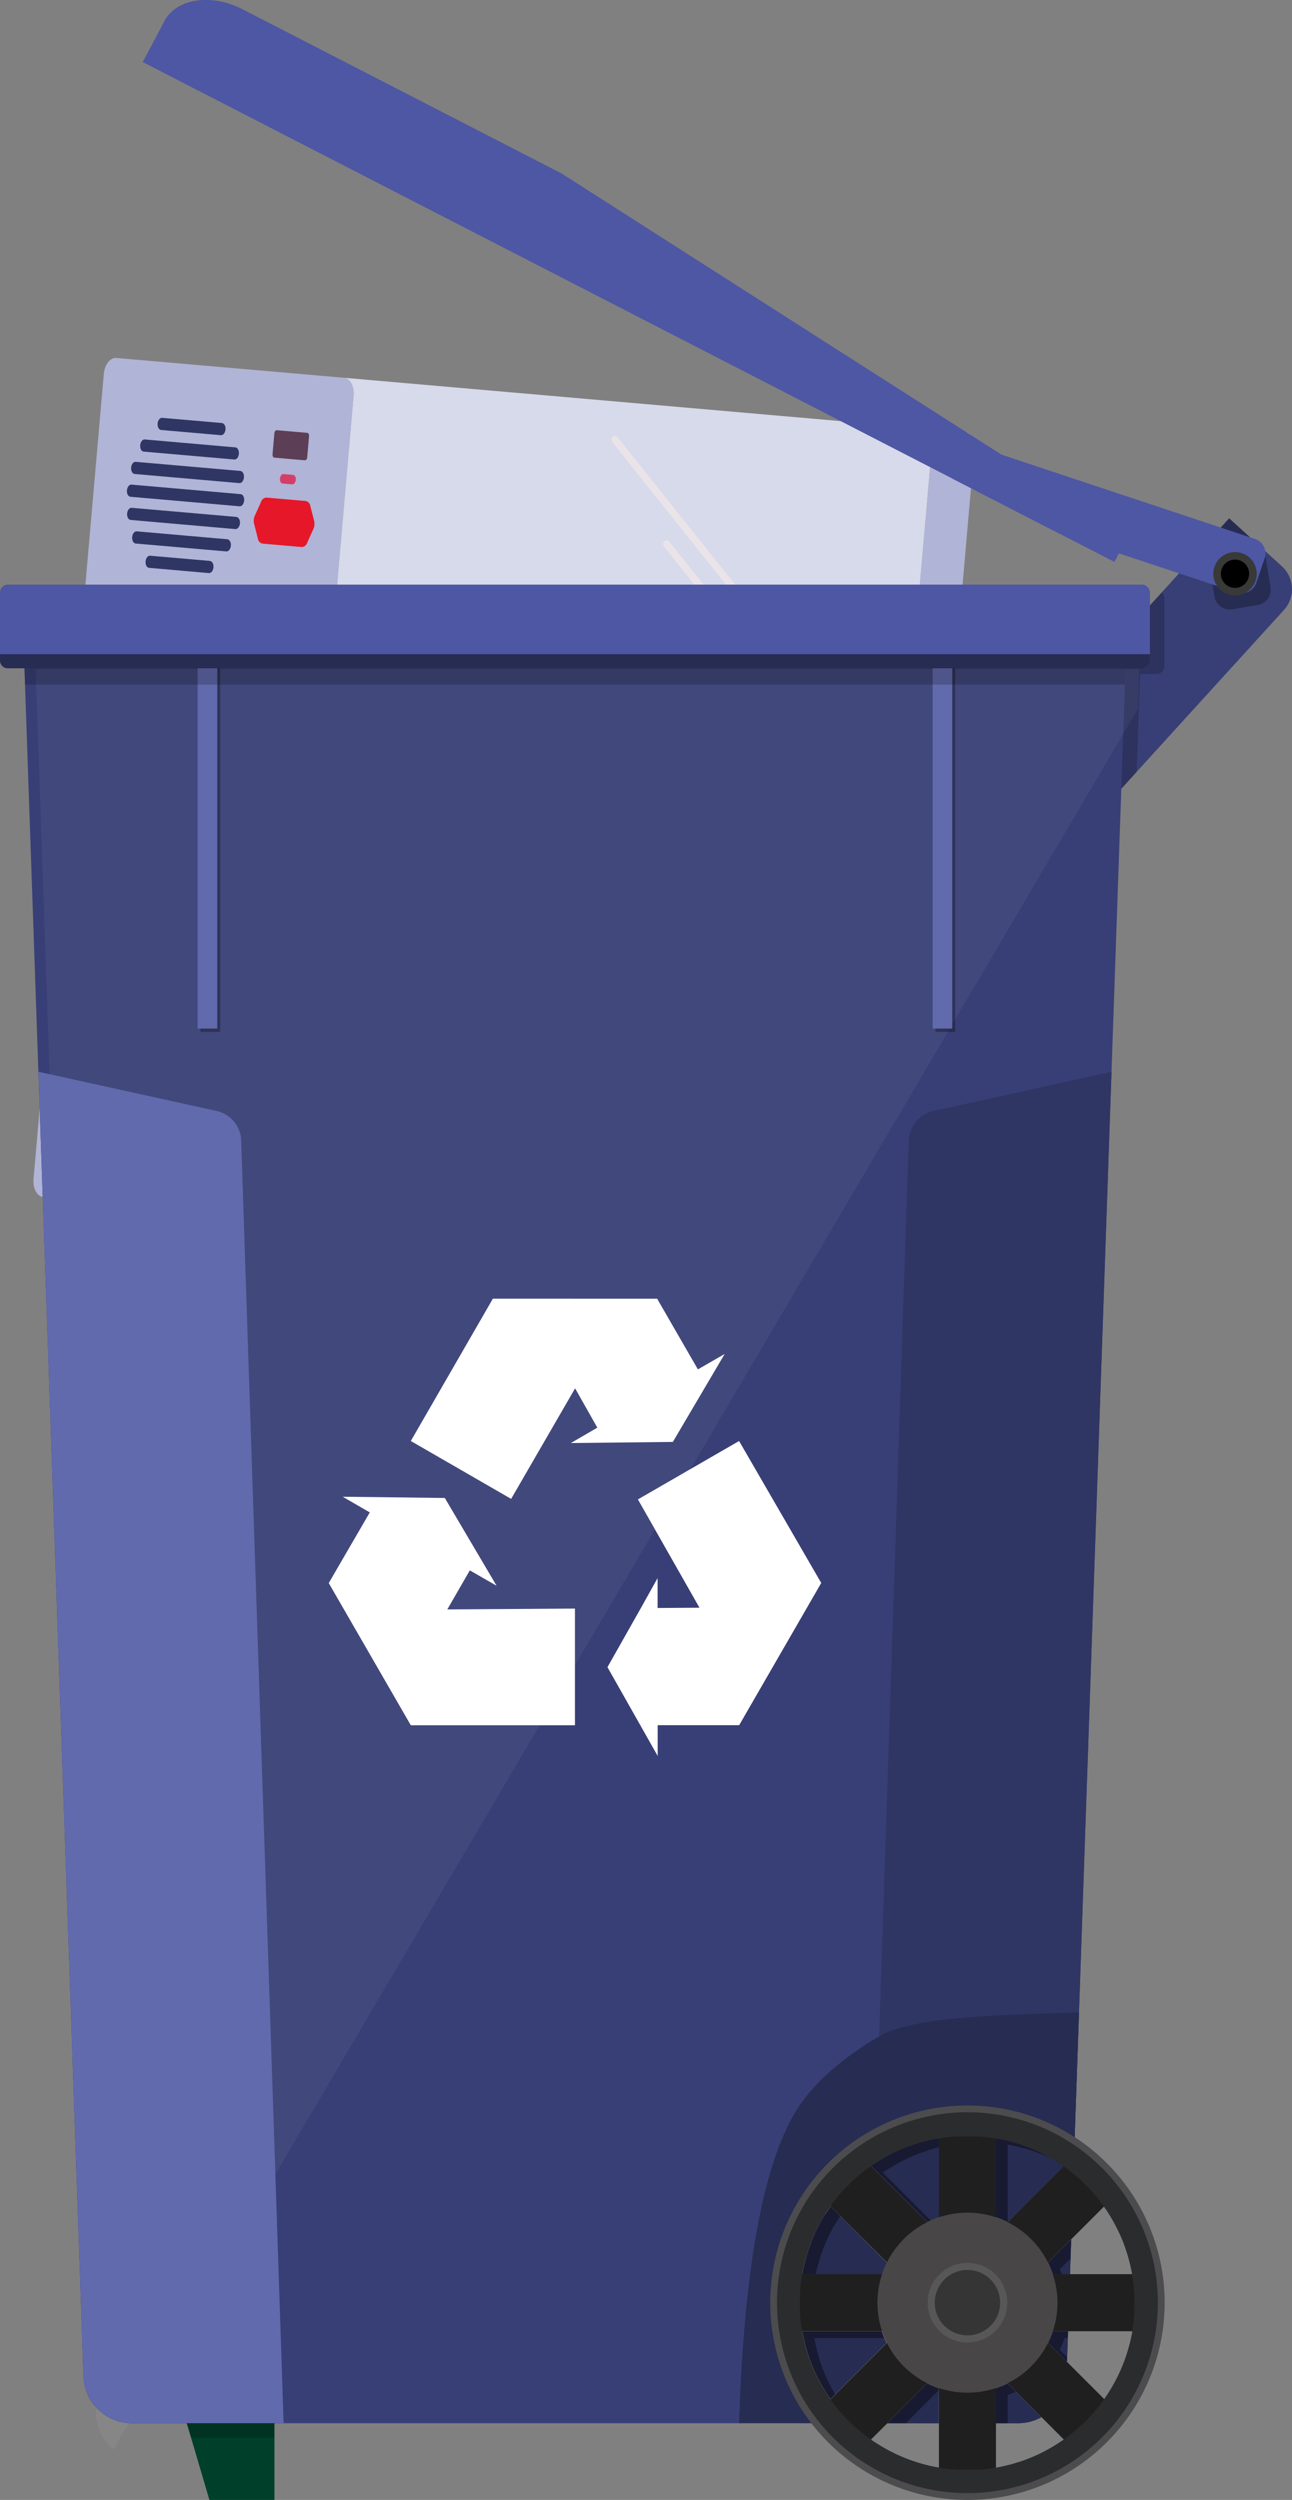 <svg xmlns="http://www.w3.org/2000/svg" viewBox="0 0 424.13 820.58"><rect x="0" y="0" width="424.13" height="820.58" fill="#808080" stroke="none"/><defs><style>.cls-1{isolation:isolate;}.cls-2{fill:#b0b4d6;}.cls-3{fill:#b5a4b4;}.cls-4{fill:#9b8395;}.cls-5{fill:#5c3e56;}.cls-6{fill:#e51729;}.cls-7{fill:#2f3664;}.cls-8{fill:#d53e66;}.cls-9{fill:#d7daeb;}.cls-10{mix-blend-mode:multiply;}.cls-11{fill:#eae4e8;}.cls-12{fill:#383f76;}.cls-13{opacity:0.2;}.cls-14{fill:#00402b;}.cls-15,.cls-30{fill:#fff;}.cls-15{opacity:0.05;}.cls-16{fill:#616aad;}.cls-17{fill:#272c52;}.cls-18{opacity:0.4;}.cls-19,.cls-28{opacity:0.3;}.cls-20{fill:#4c4c4e;}.cls-21{fill:#787878;}.cls-22{fill:#1f1f20;}.cls-23{fill:#484646;}.cls-24{fill:#575757;}.cls-25{fill:#353535;}.cls-26{fill:#2b2c2d;}.cls-27{fill:#4d57a3;}.cls-29{fill:#393938;}</style></defs><g class="cls-1"><g id="Layer_2" data-name="Layer 2"><g id="Layer_3" data-name="Layer 3"><path class="cls-2" d="M38.21,117.5,112.92,124c2,.18,3.43,2.79,3.16,5.84L93,394.21c-.26,3.05-2.11,5.37-4.13,5.2l-74.7-6.52c-2-.17-3.43-2.79-3.17-5.83L34.08,122.69C34.35,119.65,36.2,117.32,38.21,117.5Z"/><path class="cls-3" d="M34.86,279.38,94,284.54c.1,0,.18.15.16.3L85.35,386.33c0,.16-.11.28-.21.27L26,381.44c-.11,0-.18-.15-.17-.3l8.86-101.49C34.66,279.49,34.76,279.37,34.86,279.38Z"/><path class="cls-4" d="M44.78,284.72l44.75,3.9c.5,0,.85.69.78,1.44l-.68,7.84c-.07.75-.52,1.32-1,1.28l-44.75-3.9c-.5,0-.85-.69-.78-1.44l.68-7.84C43.83,285.25,44.28,284.67,44.78,284.72Z"/><path class="cls-4" d="M37.57,367.34l44.75,3.9c.5.05.85.69.78,1.44l-.68,7.84c-.07.75-.52,1.33-1,1.28l-44.75-3.9c-.49,0-.84-.69-.78-1.44l.69-7.84C36.62,367.87,37.08,367.3,37.57,367.34Z"/><path class="cls-4" d="M39,350.82l44.74,3.9c.5,0,.85.69.78,1.44L83.86,364c-.06.75-.52,1.32-1,1.28l-44.75-3.91c-.49,0-.84-.68-.78-1.43L38,352.1C38.06,351.35,38.52,350.77,39,350.82Z"/><path class="cls-4" d="M40.46,334.29l44.75,3.91c.49,0,.84.68.78,1.43l-.69,7.84c-.06.75-.52,1.33-1,1.28l-44.74-3.9c-.5,0-.85-.69-.79-1.44l.69-7.84C39.5,334.82,40,334.25,40.46,334.29Z"/><path class="cls-4" d="M41.9,317.77l44.75,3.9c.49,0,.84.69.78,1.44L86.74,331c-.06.75-.52,1.32-1,1.28L41,328.33c-.5-.05-.85-.69-.78-1.44l.68-7.84C41,318.3,41.4,317.72,41.9,317.77Z"/><path class="cls-4" d="M43.34,301.24l44.75,3.91c.49,0,.84.68.78,1.43l-.69,7.84c-.06.75-.52,1.33-1,1.28l-44.75-3.9c-.5,0-.85-.69-.78-1.44l.68-7.84C42.39,301.77,42.84,301.2,43.34,301.24Z"/><path class="cls-5" d="M90.86,141.21l10,.87c.37,0,.64.53.59,1.1l-.6,6.91c0,.58-.4,1-.78,1l-10-.87c-.38,0-.65-.53-.6-1.1l.6-6.91C90.13,141.62,90.48,141.18,90.86,141.21Z"/><path class="cls-6" d="M83.64,169.3l2.08-4.63a1.93,1.93,0,0,1,1.76-1.34l12.89,1.12a1.93,1.93,0,0,1,1.5,1.63l1.25,4.92a4.11,4.11,0,0,1-.23,2.59l-2.08,4.63a1.92,1.92,0,0,1-1.76,1.34l-12.89-1.12a1.93,1.93,0,0,1-1.5-1.63l-1.25-4.91A4.08,4.08,0,0,1,83.64,169.3Z"/><path class="cls-6" d="M88.76,165.32l10,.87c.38,0,.65.53.6,1.1l-.81,9.3c0,.58-.4,1-.78,1l-10-.87c-.38,0-.65-.53-.6-1.1l.81-9.3C88,165.73,88.38,165.29,88.76,165.32Z"/><path class="cls-6" d="M96.34,168.33c.42,0,.72.58.67,1.23l-.18,2c-.06.64-.44,1.13-.87,1.1s-.72-.59-.67-1.23l.18-2C95.52,168.78,95.91,168.29,96.34,168.33Z"/><path class="cls-6" d="M90.78,167.84c.42,0,.72.59.66,1.23l-.17,2c-.06.64-.45,1.13-.87,1.09s-.73-.59-.67-1.23l.18-2C90,168.29,90.35,167.8,90.78,167.84Z"/><path class="cls-7" d="M42.82,163.06l35.83,3.13c.73.06,1.4-.78,1.5-1.88s-.42-2.05-1.15-2.11l-35.84-3.13c-.73-.06-1.39.78-1.49,1.88S42.09,163,42.82,163.06Z"/><path class="cls-7" d="M47.17,148.24l29.76,2.59c.73.07,1.4-.77,1.49-1.87s-.41-2.05-1.14-2.11l-29.76-2.6c-.73-.06-1.4.78-1.49,1.88S46.44,148.18,47.17,148.24Z"/><path class="cls-7" d="M44.54,178.41,74.3,181c.73.06,1.39-.78,1.49-1.88s-.42-2-1.14-2.11l-29.76-2.6c-.73-.06-1.4.78-1.5,1.88S43.81,178.35,44.54,178.41Z"/><path class="cls-7" d="M48.93,186.39l19.66,1.72c.72.06,1.39-.78,1.49-1.88s-.42-2-1.15-2.11l-19.65-1.71c-.73-.07-1.4.77-1.49,1.88S48.2,186.33,48.93,186.39Z"/><path class="cls-7" d="M42.88,170.67l34.39,3c.73.06,1.4-.78,1.5-1.88s-.42-2-1.15-2.11l-34.4-3c-.73-.06-1.39.78-1.49,1.88S42.15,170.6,42.88,170.67Z"/><path class="cls-7" d="M44.19,155.58l34.4,3c.73.06,1.4-.78,1.49-1.88s-.41-2-1.14-2.11l-34.4-3c-.73-.06-1.4.78-1.49,1.88S43.46,155.52,44.19,155.58Z"/><path class="cls-7" d="M52.88,141.14l19.65,1.71c.73.06,1.4-.78,1.5-1.88s-.42-2-1.15-2.11l-19.65-1.71c-.73-.06-1.4.78-1.49,1.88S52.15,141.07,52.88,141.14Z"/><path class="cls-5" d="M36.57,234.67l35.84,3.13c.73.06,1.39-.78,1.49-1.88s-.42-2-1.15-2.11l-35.83-3.12c-.73-.07-1.4.77-1.5,1.87S35.84,234.61,36.57,234.67Z"/><path class="cls-5" d="M40.93,219.85l29.75,2.6c.73.06,1.4-.78,1.5-1.88s-.42-2-1.15-2.11l-29.76-2.6c-.73-.06-1.39.78-1.49,1.88S40.2,219.79,40.93,219.85Z"/><path class="cls-5" d="M38.29,250l29.76,2.6c.73.06,1.4-.78,1.49-1.88s-.41-2-1.14-2.11L38.64,246c-.73-.07-1.4.77-1.49,1.87S37.56,250,38.29,250Z"/><path class="cls-5" d="M42.69,258l19.65,1.71c.73.06,1.4-.78,1.49-1.88s-.41-2-1.14-2.11L43,254c-.73-.06-1.4.78-1.5,1.88S42,257.94,42.69,258Z"/><path class="cls-5" d="M36.63,242.28l34.4,3c.73.06,1.39-.78,1.49-1.88s-.42-2.05-1.14-2.11l-34.4-3c-.73-.06-1.4.78-1.5,1.88S35.9,242.21,36.63,242.28Z"/><path class="cls-5" d="M38,227.19l34.39,3c.73.06,1.4-.78,1.5-1.88s-.42-2-1.15-2.11l-34.4-3c-.73-.06-1.39.78-1.49,1.88S37.22,227.13,38,227.19Z"/><path class="cls-5" d="M46.63,212.75l19.66,1.71c.73.07,1.39-.77,1.49-1.88s-.42-2-1.15-2.1L47,208.76c-.73-.06-1.39.78-1.49,1.88S45.91,212.68,46.63,212.75Z"/><path class="cls-3" d="M88.91,197.65l11.9,1c.5.05.85.69.78,1.44l-6.9,79.17c-.07.75-.53,1.33-1,1.28l-11.91-1c-.49,0-.84-.68-.78-1.43l6.91-79.18C88,198.18,88.41,197.61,88.91,197.65Z"/><path class="cls-8" d="M95.93,159l-3.13-.28c-.57-.05-1-.78-.9-1.64s.6-1.52,1.17-1.47l3.13.27c.57,0,1,.79.9,1.65S96.5,159,95.93,159Z"/><path class="cls-2" d="M282.87,410.77l23.06-264.36c.27-3-1.15-5.66-3.17-5.84l13.92,1.22c2,.17,3.44,2.79,3.17,5.83L296.79,412c-.26,3-2.11,5.38-4.13,5.2L278.74,416C280.76,416.14,282.61,413.82,282.87,410.77Z"/><path class="cls-9" d="M282.87,410.77l23.06-264.36c.27-3-1.15-5.66-3.17-5.84L112.92,124c2,.18,3.43,2.79,3.16,5.84L93,394.21c-.26,3.05-2.11,5.37-4.13,5.2L278.74,416C280.76,416.14,282.61,413.82,282.87,410.77Z"/><g class="cls-10"><path class="cls-11" d="M201,145.09l42.38,53.13a1.1,1.1,0,0,0,1.6.14h0a1.23,1.23,0,0,0,.15-1.68l-42.38-53.13a1.1,1.1,0,0,0-1.6-.14h0A1.23,1.23,0,0,0,201,145.09Z"/><path class="cls-11" d="M217.93,179.32l28.87,36.19a1.1,1.1,0,0,0,1.6.14h0a1.25,1.25,0,0,0,.15-1.69l-28.87-36.18a1.1,1.1,0,0,0-1.6-.14h0A1.24,1.24,0,0,0,217.93,179.32Z"/></g><path class="cls-12" d="M421.48,200.23,373.09,253.4l-7.74,8.51-24.82-22.59,40.86-44.89,14.45-15.89,7.66-8.42,11.58,10.54,5.72,5.21A10.17,10.17,0,0,1,421.48,200.23Z"/><path class="cls-13" d="M382.23,196.31v22.38a2.54,2.54,0,0,1-2.54,2.54h-5.48l0,1.05-.14,4.29-.94,26.83-7.74,8.51-24.82-22.59,40.86-44.89A2.49,2.49,0,0,1,382.23,196.31Z"/><polygon class="cls-14" points="90.1 786.13 90.1 820.58 68.74 820.58 62.73 800.19 58.58 786.13 90.1 786.13"/><polygon class="cls-13" points="90.1 786.13 90.1 800.19 62.73 800.19 58.58 786.13 90.1 786.13"/><path class="cls-12" d="M369.88,207.33l-.45,13.08-.15,4.3-4.4,127.08-.32,9.23-9.74,281.61-.62,18-4.13,119.54a15.9,15.9,0,0,1-15.78,15.24H43.2a15.66,15.66,0,0,1-10.08-3.7,15.83,15.83,0,0,1-5.71-11.54L12.92,361l-.32-9.23L8.21,224.71l-.6-17.38Z"/><path class="cls-15" d="M374,219.63l-.45,13.08L37.22,804a15.83,15.83,0,0,1-5.71-11.54L17,373.31l-.32-9.22L12.31,237l-.6-17.37Z"/><path class="cls-16" d="M27.42,780.12,12.6,351.79l58.86,12.95a10.33,10.33,0,0,1,7.7,9.26L93.1,795.36H43.2A15.89,15.89,0,0,1,27.42,780.12Z"/><path class="cls-7" d="M364.88,351.79,354.82,642.63l-.62,18-4.13,119.54a15.9,15.9,0,0,1-15.78,15.24H284.38l4.2-126.94L298.32,374a10.33,10.33,0,0,1,7.71-9.26Z"/><path class="cls-17" d="M354.2,660.58l-1.41,40.81-.39,11.25,0,1.32-.95,27.41-.25,7.33-.65,18.72-.22,6.22-.22,6.48a15.84,15.84,0,0,1-7.14,12.62,15.68,15.68,0,0,1-8.64,2.62h-91.7C244,752,249,714.69,260.38,694.47c5.57-9.93,15.58-18.57,28.2-26.05C299.34,662,327.72,661.35,354.2,660.58Z"/><path class="cls-18" d="M331.13,704l.4.08c.34.07.69.13,1,.21.88.17,1.75.37,2.6.6q.7.17,1.38.36l.86.25,1.84.59c.38.13.76.26,1.14.41s.81.3,1.22.46l.08,0c.62.24,1.22.49,1.83.75s1.21.54,1.8.83l1.19.6,1,.55c.5.25,1,.53,1.46.82.33.18.66.38,1,.58s.72.44,1.09.67.9.58,1.33.88l.39-11.25a64.74,64.74,0,0,0-84.22,94h28.85l10.87-10.86a27.3,27.3,0,0,0,3.85,1.59v9.27h18.7v-9.27a28.85,28.85,0,0,0,3.85-1.59l8.24,8.24a15.84,15.84,0,0,0,7.14-12.62l.22-6.48-2.37-2.37a28.9,28.9,0,0,0,1.6-3.85h1l.65-18.72h-1.64a28.9,28.9,0,0,0-1.6-3.85l3.49-3.48.95-27.41-17.67,17.66a28.85,28.85,0,0,0-3.85-1.59v-26.1A2.36,2.36,0,0,1,331.13,704ZM276.6,789.72l-.4-.56-.45-.66c-.28-.42-.55-.84-.81-1.27s-.46-.73-.67-1.09c-.09-.13-.16-.26-.24-.39-.18-.31-.36-.61-.52-.93-.05-.09-.1-.18-.16-.27-.18-.34-.38-.69-.55-1-.76-1.44-1.45-2.9-2.07-4.4-.16-.39-.32-.77-.47-1.16-.23-.59-.45-1.18-.65-1.78-.1-.28-.2-.56-.29-.85s-.17-.51-.25-.78c0-.11-.08-.24-.11-.35-.12-.36-.22-.73-.32-1.09s-.26-.89-.36-1.36c-.24-.86-.44-1.73-.61-2.61-.08-.35-.14-.71-.21-1.07a3.29,3.29,0,0,1-.07-.36c0-.1,0-.19,0-.28h26.11a28.85,28.85,0,0,0,1.59,3.85Zm16.86-41H267.35a1.92,1.92,0,0,1,0-.22,55.64,55.64,0,0,1,1.26-5.47c.08-.29.16-.57.25-.85s.24-.79.37-1.18.26-.81.41-1.21.33-.91.5-1.37a.3.3,0,0,0,0-.08c.19-.47.36-.93.56-1.39s.39-.93.6-1.39a.41.41,0,0,0,0-.08c.2-.44.41-.87.61-1.29s.45-.91.68-1.36.47-.88.72-1.33.49-.87.74-1.3.52-.87.79-1.29.38-.6.57-.89l.08-.12.53-.78.11-.15a2.29,2.29,0,0,0,.18-.29l.19-.25,18.45,18.44A28.85,28.85,0,0,0,293.46,748.7ZM312.14,730a28.54,28.54,0,0,0-3.85,1.59l-18.47-18.45,1-.66,1.05-.7.07,0,1.1-.67c.32-.2.65-.4,1-.58a2.24,2.24,0,0,1,.4-.22,9.51,9.51,0,0,1,.94-.53c.39-.22.78-.43,1.16-.62l1.21-.6c.59-.29,1.19-.56,1.79-.83s1.22-.51,1.83-.75l.08,0c.41-.16.82-.32,1.22-.46l1.27-.45,1.14-.36a1.24,1.24,0,0,1,.36-.11q.54-.18,1.08-.33c.43-.13.88-.24,1.32-.35.87-.23,1.76-.44,2.65-.61l1.26-.25h.12a1.86,1.86,0,0,1,.34-.06Z"/><g class="cls-19"><rect x="65.82" y="214.31" width="6.44" height="124.41"/><rect x="307.1" y="214.31" width="6.44" height="124.41"/></g><rect class="cls-16" x="64.88" y="213.21" width="6.44" height="124.41"/><rect class="cls-16" x="306.16" y="213.21" width="6.44" height="124.41"/><path class="cls-20" d="M317.59,691.11a64.74,64.74,0,1,0,64.74,64.73A64.73,64.73,0,0,0,317.59,691.11Zm47,93.17c-.17.29-.34.57-.53.85s-.38.61-.58.91l-1,1.47L344,769.05a29.79,29.79,0,0,0,1.59-3.86h26.11a2.89,2.89,0,0,1,0,.29c0,.12,0,.24-.07.36l-.21,1.07c-.26,1.34-.59,2.66-1,4-.09.36-.2.73-.31,1.09l-.12.35c-.1.34-.21.67-.32,1,0,.08-.05.16-.07.22-.15.4-.28.8-.42,1.19l-.48,1.26c-.16.41-.33.83-.51,1.23-.34.83-.71,1.64-1.1,2.44-.19.39-.38.8-.6,1.18s-.39.79-.62,1.18-.42.78-.64,1.15S364.83,783.92,364.6,784.28ZM349.25,711l-18.46,18.46a27.18,27.18,0,0,0-3.85-1.61V701.7l.29,0,.4.08,1,.2c.87.17,1.74.38,2.6.61.47.11.92.22,1.37.36l.86.25c.62.18,1.23.39,1.84.59.38.13.76.26,1.14.41s.81.29,1.22.46a.12.12,0,0,1,.08,0c.62.23,1.23.49,1.84.75l1.78.83c.41.19.8.39,1.2.6l1,.54c.5.27,1,.54,1.47.83l1,.57c.37.22.73.44,1.09.68s.93.6,1.38.91C348.79,710.61,349,710.78,349.25,711Zm-41-9.25v26.11a28.54,28.54,0,0,0-3.85,1.59L285.93,711c.31-.23.62-.45.95-.66l1.05-.7.08-.05c.36-.23.72-.46,1.09-.68l1-.57a1.9,1.9,0,0,1,.39-.23c.3-.18.62-.36.94-.52s.78-.43,1.17-.62.79-.41,1.2-.6l1.79-.83c.6-.27,1.22-.52,1.83-.75a.12.12,0,0,1,.08,0c.41-.17.82-.32,1.22-.46s.85-.31,1.28-.45.75-.26,1.13-.37a2.26,2.26,0,0,1,.37-.11c.35-.12.71-.23,1.07-.32l1.32-.35c.87-.23,1.76-.44,2.66-.62.41-.08.82-.17,1.25-.24l.12,0Zm-37.2,25c.41-.66.85-1.31,1.29-1.94l.19-.29c.07-.09.12-.17.18-.26l18.45,18.45a30.24,30.24,0,0,0-1.59,3.85H263.45l0-.22a55,55,0,0,1,1.26-5.47c.08-.29.16-.57.25-.86s.24-.79.37-1.18.27-.8.42-1.2.32-.92.5-1.37l0-.09c.18-.47.36-.92.56-1.38s.4-.93.6-1.39a.79.79,0,0,1,0-.09c.2-.43.4-.87.61-1.29s.44-.91.67-1.35.47-.89.72-1.32.49-.88.74-1.31S270.77,727.09,271,726.67Zm-7.59,38.52h26.11a29.79,29.79,0,0,0,1.59,3.86L272.7,787.5c-.13-.19-.26-.38-.4-.56l-.45-.67c-.27-.41-.55-.84-.81-1.26s-.45-.73-.67-1.09l-.23-.39c-.18-.31-.36-.61-.53-.93l-.15-.27c-.19-.35-.39-.7-.56-1-.76-1.44-1.45-2.9-2.07-4.4-.16-.38-.32-.78-.47-1.17-.23-.59-.44-1.18-.65-1.77-.1-.28-.2-.56-.29-.85s-.17-.52-.25-.78-.08-.24-.11-.35c-.12-.36-.22-.73-.32-1.09s-.26-.9-.37-1.36c-.22-.87-.43-1.73-.6-2.61-.08-.36-.14-.72-.21-1.07,0-.12-.05-.24-.07-.36A2.89,2.89,0,0,1,263.45,765.19Zm22.48,35.54,18.46-18.46a28.57,28.57,0,0,0,3.85,1.6V810l-1.54-.29c-.95-.19-1.9-.4-2.83-.65-.28-.06-.55-.14-.82-.22s-.6-.16-.88-.25c-.48-.13-1-.29-1.43-.44s-.88-.28-1.32-.44-1.14-.4-1.71-.63l-1.16-.46c-.53-.22-1-.44-1.56-.68s-.87-.4-1.29-.61-.78-.37-1.16-.58l-.93-.48c-.29-.15-.57-.31-.86-.48s-.6-.33-.9-.51c-1.1-.64-2.17-1.32-3.21-2Zm41-16.86a28.31,28.31,0,0,0,3.85-1.59l18.46,18.46-.14.1c-.36.25-.72.5-1.09.74-.88.58-1.77,1.14-2.69,1.68l-1.07.61a53.16,53.16,0,0,1-5.63,2.73l-1.16.46c-.53.22-1.08.41-1.63.61s-.93.32-1.4.46-1,.32-1.47.45-.73.22-1.09.31c-.62.17-1.26.33-1.89.47s-1,.23-1.51.33l-1.54.29Zm44.79-37.39H345.62a30.24,30.24,0,0,0-1.59-3.85l18.46-18.46.5.72c.31.45.61.9.9,1.37s.47.73.68,1.09.45.76.67,1.14h0c.23.38.44.77.64,1.15a56.57,56.57,0,0,1,2.86,6.1c.15.38.29.77.43,1.16a.14.14,0,0,1,0,.06c.13.33.25.67.36,1,.23.65.43,1.3.63,1.95.09.29.18.58.25.87s.25.87.36,1.31c.36,1.36.65,2.74.9,4.15A1.92,1.92,0,0,1,371.73,746.48Z"/><path class="cls-21" d="M271,726.67c.41-.66.85-1.31,1.29-1.95C271.89,725.36,271.45,726,271,726.67Z"/><path class="cls-21" d="M372.53,755.84c0,.48,0,.94,0,1.42s0,.68,0,1,0,.46-.05.7,0,.72-.06,1.08-.08.93-.12,1.38c-.14,1.27-.31,2.51-.52,3.74H345.62a29.79,29.79,0,0,1-1.59,3.86l18.46,18.46c-.46.64-.92,1.27-1.41,1.89l-.64.81c-.46.58-.93,1.15-1.41,1.7-.26.29-.51.58-.78.86-.59.65-1.19,1.29-1.81,1.91-.27.28-.56.55-.84.83l-.11.1c-.31.3-.63.6-1,.88s-.6.54-.89.8c-.58.51-1.16,1-1.76,1.46l-.62.5-.8.61q-.42.33-.87.63l-.34.25-18.46-18.46a28.31,28.31,0,0,1-3.85,1.59V810c-1.13.19-2.29.35-3.45.48l-1.14.11-.73.06-.85,0-.75,0c-.33,0-.67,0-1,0l-1.42,0-1.41,0c-.35,0-.7,0-1,0l-.69,0c-.32,0-.65,0-1-.06l-.82-.07c-.33,0-.66-.06-1-.09-1.16-.13-2.32-.29-3.45-.48V783.87a28.57,28.57,0,0,1-3.85-1.6l-18.46,18.46-.14-.09-1.07-.78-.79-.61c-.22-.16-.42-.32-.63-.5-.6-.46-1.18-1-1.76-1.46-.29-.26-.59-.52-.89-.8s-.65-.58-1-.88l-.11-.1c-.28-.28-.57-.55-.84-.83-.83-.83-1.62-1.68-2.4-2.56l-.62-.72c-.33-.38-.64-.77-1-1.16-.72-.89-1.4-1.8-2.07-2.73l-.39-.57c.14.18.27.37.4.56l18.45-18.45a29.79,29.79,0,0,1-1.59-3.86H263.45c-.14-.75-.25-1.51-.35-2.29-.05-.39-.09-.77-.13-1.16s-.08-.7-.11-1,0-.51-.05-.77-.06-.62-.07-.93,0-.47,0-.7,0-.7,0-1,0-.94,0-1.42,0-.94,0-1.42,0-.68,0-1,0-.48,0-.73,0-.62.07-.92,0-.51.05-.77.06-.7.11-1,.08-.77.13-1.16c.1-.77.21-1.53.35-2.3h26.11a30.24,30.24,0,0,1,1.59-3.85L272.7,724.18c-.06.09-.11.17-.18.26.05-.09.11-.18.17-.27.23-.32.45-.63.69-.95s.48-.62.71-.94l.65-.81c.46-.58.93-1.14,1.42-1.7.24-.29.5-.58.77-.87.93-1,1.91-2,2.93-3,.56-.53,1.13-1,1.72-1.56a1.06,1.06,0,0,1,.12-.1l.95-.8,1-.79a.46.46,0,0,0,.1-.07c.36-.28.72-.56,1.1-.84s.74-.54,1.12-.8l18.46,18.45a28.54,28.54,0,0,1,3.85-1.59V701.7c1.23-.21,2.47-.38,3.74-.52l1.39-.12,1.08-.06.69,0,1,0H319l1,0,.75,0,1.05.06,1.39.12c1.26.14,2.5.31,3.73.52v26.1a27.18,27.18,0,0,1,3.85,1.61L349.25,711l.15.09c.7.5,1.4,1,2.07,1.55a.46.46,0,0,0,.1.07l1,.79.94.8a1.06,1.06,0,0,1,.12.1c.32.27.63.55.93.83l.66.6c.8.76,1.59,1.54,2.33,2.34.54.56,1.06,1.12,1.56,1.71l.11.13c.27.31.53.62.79.94s.53.64.79,1l.08.11c.26.33.52.66.76,1s.53.7.78,1.06l.1.14L344,742.63a30.24,30.24,0,0,1,1.59,3.85h26.11c.21,1.23.38,2.48.52,3.74l.12,1.39c0,.35.05.71.06,1.07s0,.48.05.73,0,.67,0,1S372.53,755.36,372.53,755.84Z"/><rect class="cls-22" x="257.23" y="746.48" width="120.72" height="18.71"/><polygon class="cls-22" points="365.56 790.58 352.32 803.81 326.94 778.43 317.59 769.07 317.43 768.91 317.43 768.9 314.68 766.15 313.71 765.19 308.24 759.71 307.27 758.75 304.54 756.02 304.36 755.84 295.01 746.48 272.7 724.18 272.69 724.17 269.63 721.1 282.86 707.87 285.92 710.94 285.93 710.94 285.93 710.95 304.39 729.4 308.24 733.25 317.59 742.61 317.76 742.77 317.76 742.78 320.5 745.51 320.5 745.51 321.47 746.48 326.94 751.96 327.91 752.93 330.65 755.67 330.66 755.68 330.82 755.84 340.17 765.19 342.36 767.37 344.03 769.05 362.49 787.5 365.56 790.58"/><rect class="cls-22" x="308.24" y="696.97" width="18.7" height="117.74"/><polygon class="cls-22" points="366.37 720.28 362.49 724.16 362.49 724.17 362.49 724.17 344.03 742.63 342.36 744.3 340.17 746.48 330.82 755.84 330.66 756 327.91 758.75 326.94 759.71 321.46 765.19 320.5 766.15 317.75 768.91 317.59 769.07 308.24 778.42 306.05 780.62 304.39 782.27 285.93 800.73 285.93 800.74 285.92 800.74 282.04 804.62 268.81 791.39 272.69 787.5 272.7 787.5 272.7 787.5 295.01 765.19 304.36 755.84 304.54 755.66 307.27 752.93 308.24 751.96 313.72 746.48 314.69 745.51 317.59 742.61 326.94 733.26 349.25 710.95 349.26 710.94 353.14 707.05 366.37 720.28"/><path class="cls-23" d="M347.14,755.84a29.18,29.18,0,0,1-1.52,9.35,29.4,29.4,0,0,1-14.83,17.09,28.31,28.31,0,0,1-3.85,1.59,29.7,29.7,0,0,1-18.7,0,28.57,28.57,0,0,1-3.85-1.6,29.36,29.36,0,0,1-14.83-17.08,29.55,29.55,0,0,1,0-18.71,30.24,30.24,0,0,1,1.59-3.85,29.58,29.58,0,0,1,13.24-13.23,28.54,28.54,0,0,1,3.85-1.59,29.61,29.61,0,0,1,18.7,0,27.18,27.18,0,0,1,3.85,1.61A29.51,29.51,0,0,1,344,742.63a30.24,30.24,0,0,1,1.59,3.85A29.24,29.24,0,0,1,347.14,755.84Z"/><path class="cls-23" d="M317.59,783.16a27.32,27.32,0,1,1,27.32-27.32A27.32,27.32,0,0,1,317.59,783.16Z"/><path class="cls-24" d="M317.59,768.91a13.07,13.07,0,1,1,13.07-13.07A13.07,13.07,0,0,1,317.59,768.91Z"/><path class="cls-25" d="M317.59,766.56a10.73,10.73,0,1,1,10.73-10.72A10.72,10.72,0,0,1,317.59,766.56Z"/><path class="cls-26" d="M317.59,693.33a62.51,62.51,0,1,0,62.51,62.51A62.51,62.51,0,0,0,317.59,693.33Zm54.1,72.15c0,.12,0,.24-.07.36-.06.35-.13.71-.21,1.07-.26,1.34-.59,2.66-1,4-.09.36-.2.73-.31,1.09l-.12.35c-.09.34-.2.67-.32,1,0,.08-.05.16-.07.22-.14.4-.27.8-.42,1.19s-.31.84-.48,1.26-.33.83-.51,1.23c-.34.83-.71,1.64-1.1,2.44-.19.39-.38.8-.6,1.18s-.39.79-.62,1.18-.42.78-.64,1.15-.42.75-.65,1.11-.34.57-.53.85-.38.61-.58.91l-1,1.47c-.46.64-.92,1.27-1.41,1.89l-.64.81c-.46.58-.93,1.15-1.41,1.7-.26.29-.51.58-.78.86-.59.65-1.19,1.29-1.81,1.91-.27.28-.56.55-.84.83l-.11.1c-.31.3-.63.6-1,.88s-.6.55-.89.8c-.58.51-1.16,1-1.76,1.46l-.62.5-.8.61q-.42.33-.87.63l-.34.25-.14.1c-.36.25-.72.5-1.09.74-.88.58-1.77,1.14-2.69,1.68l-1.07.61a53.16,53.16,0,0,1-5.63,2.73l-1.16.46c-.53.22-1.08.41-1.63.61s-.93.32-1.4.46-1,.32-1.47.45-.73.22-1.09.31c-.62.17-1.26.33-1.89.47s-1,.23-1.51.33l-1.54.29c-1.13.19-2.29.35-3.45.48l-1.14.11-.73.06-.85,0-.75,0c-.33,0-.67,0-1,0l-1.42,0-1.41,0c-.35,0-.7,0-1,0l-.69,0c-.32,0-.65,0-1-.06l-.82-.07c-.33,0-.66-.06-1-.09-1.16-.13-2.32-.29-3.45-.48l-1.54-.29c-.95-.19-1.9-.4-2.83-.65-.28-.06-.55-.14-.82-.22s-.6-.16-.88-.25c-.48-.13-1-.29-1.43-.44s-.88-.28-1.32-.44-1.14-.4-1.71-.63l-1.16-.46c-.53-.22-1-.44-1.56-.68s-.87-.4-1.29-.61-.78-.37-1.16-.58l-.93-.48c-.29-.15-.57-.31-.86-.48s-.6-.33-.9-.51c-1.1-.64-2.17-1.32-3.21-2l-.71-.49h0l-.13-.1-1.07-.78-.79-.61c-.22-.16-.42-.32-.63-.5-.6-.46-1.18-1-1.76-1.46-.3-.25-.6-.51-.89-.8s-.65-.58-1-.88l-.11-.1c-.28-.28-.57-.55-.84-.83-.83-.83-1.62-1.68-2.4-2.56l-.62-.72c-.33-.38-.64-.77-1-1.16-.71-.89-1.39-1.8-2.06-2.73h0c-.13-.19-.26-.38-.4-.56l-.45-.67c-.27-.41-.55-.84-.81-1.26s-.45-.73-.67-1.09l-.23-.39c-.18-.31-.36-.61-.53-.93l-.15-.27c-.19-.35-.39-.7-.56-1-.76-1.44-1.45-2.9-2.07-4.4-.16-.38-.32-.78-.47-1.17-.23-.59-.44-1.18-.65-1.77-.1-.28-.2-.56-.29-.85s-.17-.52-.25-.78-.08-.24-.11-.35c-.12-.36-.22-.73-.32-1.09s-.26-.9-.37-1.36c-.22-.87-.43-1.73-.6-2.61-.08-.36-.15-.72-.21-1.07,0-.12-.05-.24-.07-.36s0-.19-.05-.29c-.13-.76-.25-1.53-.34-2.29-.05-.39-.09-.77-.13-1.16s-.08-.7-.11-1,0-.51-.05-.77-.06-.62-.07-.93,0-.47,0-.7,0-.7,0-1,0-.94,0-1.42,0-.94,0-1.42,0-.68,0-1,0-.48,0-.73,0-.62.07-.92,0-.51.05-.77.06-.7.11-1,.08-.77.13-1.16c.09-.77.21-1.53.34-2.29h0a1.43,1.43,0,0,0,0-.22,55,55,0,0,1,1.26-5.47c.08-.29.16-.57.25-.86s.24-.79.37-1.18.27-.8.42-1.2.32-.92.5-1.37l0-.09c.18-.47.36-.92.56-1.38s.4-.93.6-1.39a.79.79,0,0,1,0-.09c.2-.43.4-.87.61-1.29s.44-.91.67-1.35.47-.89.72-1.32.49-.88.74-1.31.52-.87.79-1.29c.41-.66.85-1.31,1.29-1.94l.19-.29c.07-.09.12-.17.18-.26h0c.22-.32.45-.63.68-.95s.48-.62.71-.94l.65-.81c.46-.58.93-1.14,1.42-1.7.24-.29.5-.58.77-.87.93-1,1.91-2,2.93-3,.56-.53,1.13-1,1.72-1.56a1.06,1.06,0,0,1,.12-.1c.32-.28.63-.54.95-.8l1-.79a.46.46,0,0,0,.1-.07c.36-.28.72-.56,1.1-.84s.74-.55,1.11-.81h0c.31-.23.62-.44.95-.65s.69-.48,1.05-.7l.08-.05c.36-.24.72-.46,1.09-.68s.65-.4,1-.57a1.9,1.9,0,0,1,.39-.23c.3-.18.62-.36.94-.52s.78-.43,1.17-.62.79-.41,1.2-.6l1.79-.83c.6-.27,1.22-.52,1.83-.75a.12.12,0,0,1,.08,0c.41-.17.82-.32,1.22-.46s.85-.31,1.28-.45.75-.26,1.13-.37a2.26,2.26,0,0,1,.37-.11c.35-.12.71-.23,1.07-.32l1.32-.35c.87-.23,1.76-.44,2.66-.62.41-.09.82-.17,1.25-.24l.12,0,.34-.07c1.23-.21,2.47-.38,3.74-.51.46,0,.92-.08,1.39-.12l1.08-.06.69,0,1,0H319l1,0,.75,0,1.05.06c.47,0,.93.07,1.39.12,1.26.13,2.5.3,3.73.51l.29,0,.4.08,1,.2c.87.17,1.74.38,2.6.61.47.11.92.22,1.37.36l.86.25c.62.18,1.23.39,1.84.59.38.13.76.26,1.14.41s.81.29,1.22.46a.12.12,0,0,1,.08,0c.62.23,1.23.49,1.84.75l1.78.83c.41.19.8.39,1.2.6s.7.34,1,.54c.5.27,1,.54,1.47.83.32.17.65.37,1,.57s.73.44,1.09.68.93.6,1.38.91l.71.49.14.1c.7.5,1.4,1,2.07,1.55a.46.46,0,0,0,.1.07l1,.79.94.8a1.06,1.06,0,0,1,.12.1c.32.27.63.55.93.83l.66.6c.8.76,1.59,1.54,2.33,2.34.54.56,1.06,1.12,1.56,1.71l.11.13c.28.31.54.62.79.94s.53.64.79,1l.08.11c.26.33.52.66.76,1s.53.7.78,1.06l.1.14h0l.5.72c.31.45.61.9.9,1.37s.47.73.68,1.09.46.76.67,1.14h0c.23.38.44.77.64,1.15a56.57,56.57,0,0,1,2.86,6.1c.15.38.29.77.43,1.16a.14.14,0,0,1,0,.06c.13.33.25.67.36,1,.23.65.43,1.3.63,1.95.09.29.18.58.25.87s.25.87.36,1.31c.36,1.36.65,2.74.9,4.15,0,.08,0,.15,0,.22h0c.21,1.23.38,2.48.51,3.73.05.46.08.93.12,1.39s.05.71.06,1.07,0,.48.05.73,0,.67,0,1,0,.94,0,1.42,0,.94,0,1.42,0,.68,0,1,0,.46-.05.7,0,.72-.06,1.08-.07.93-.12,1.38c-.13,1.27-.3,2.51-.51,3.74C371.72,765.29,371.71,765.39,371.69,765.48Z"/><polygon class="cls-13" points="369.88 207.33 369.28 224.71 8.21 224.71 7.61 207.33 369.88 207.33"/><rect class="cls-27" y="191.9" width="377.49" height="27.46" rx="2.54"/><path class="cls-28" d="M412.88,198.59,404.52,200a5.08,5.08,0,0,1-5.84-4.19l-2.84-17.24,7.66-8.42,11.58,10.54,2,12.09A5.08,5.08,0,0,1,412.88,198.59Z"/><path class="cls-27" d="M184.32,56.92l92.3,59,52.24,33.38L370.4,175.8l-2.93,5.55-1.64,3.1L46.87,20.37l2.89-5.46,4.21-8a12.12,12.12,0,0,1,5.14-5C64.47-.9,72.32-.69,79.54,3Z"/><path class="cls-27" d="M405.9,194.46l-38.59-12.82-19.64-6.53L312.44,157l4.05-11.83,12.37,4.1,83.05,27.62a5,5,0,0,1,3.23,6.41l-2.73,8A5.15,5.15,0,0,1,405.9,194.46Z"/><path class="cls-17" d="M377.49,214.73v2.09a2.55,2.55,0,0,1-2.55,2.55H2.54A2.55,2.55,0,0,1,0,216.82v-2.09Z"/><path class="cls-29" d="M412.55,188.33a7.12,7.12,0,1,1-7.12-7.11A7.12,7.12,0,0,1,412.55,188.33Z"/><path d="M410.06,188.33a4.64,4.64,0,1,1-4.63-4.64A4.63,4.63,0,0,1,410.06,188.33Z"/><g id="layer1"><path id="path3494" class="cls-30" d="M161.8,426.28,134.86,473l32.93,19,21-36.29,7.3,12.91-8.7,5.05,33.49-.37L232,454.43l5.89-10-8.79,5.06-13.38-23.2ZM242.62,473l-33.21,19.17,20.21,35.55-13.75.09V518l-5.43,9.73-11,19.46v.09l10.75,19,5.71,10.1v-10.1h26.75l26.94-46.68ZM112.5,491.29l8.89,5.15-13.47,23.19,26.94,46.68h53.88V528l-41.9.28,7.39-12.82,8.79,5.06-17-28.82Z"/></g></g></g></g></svg>